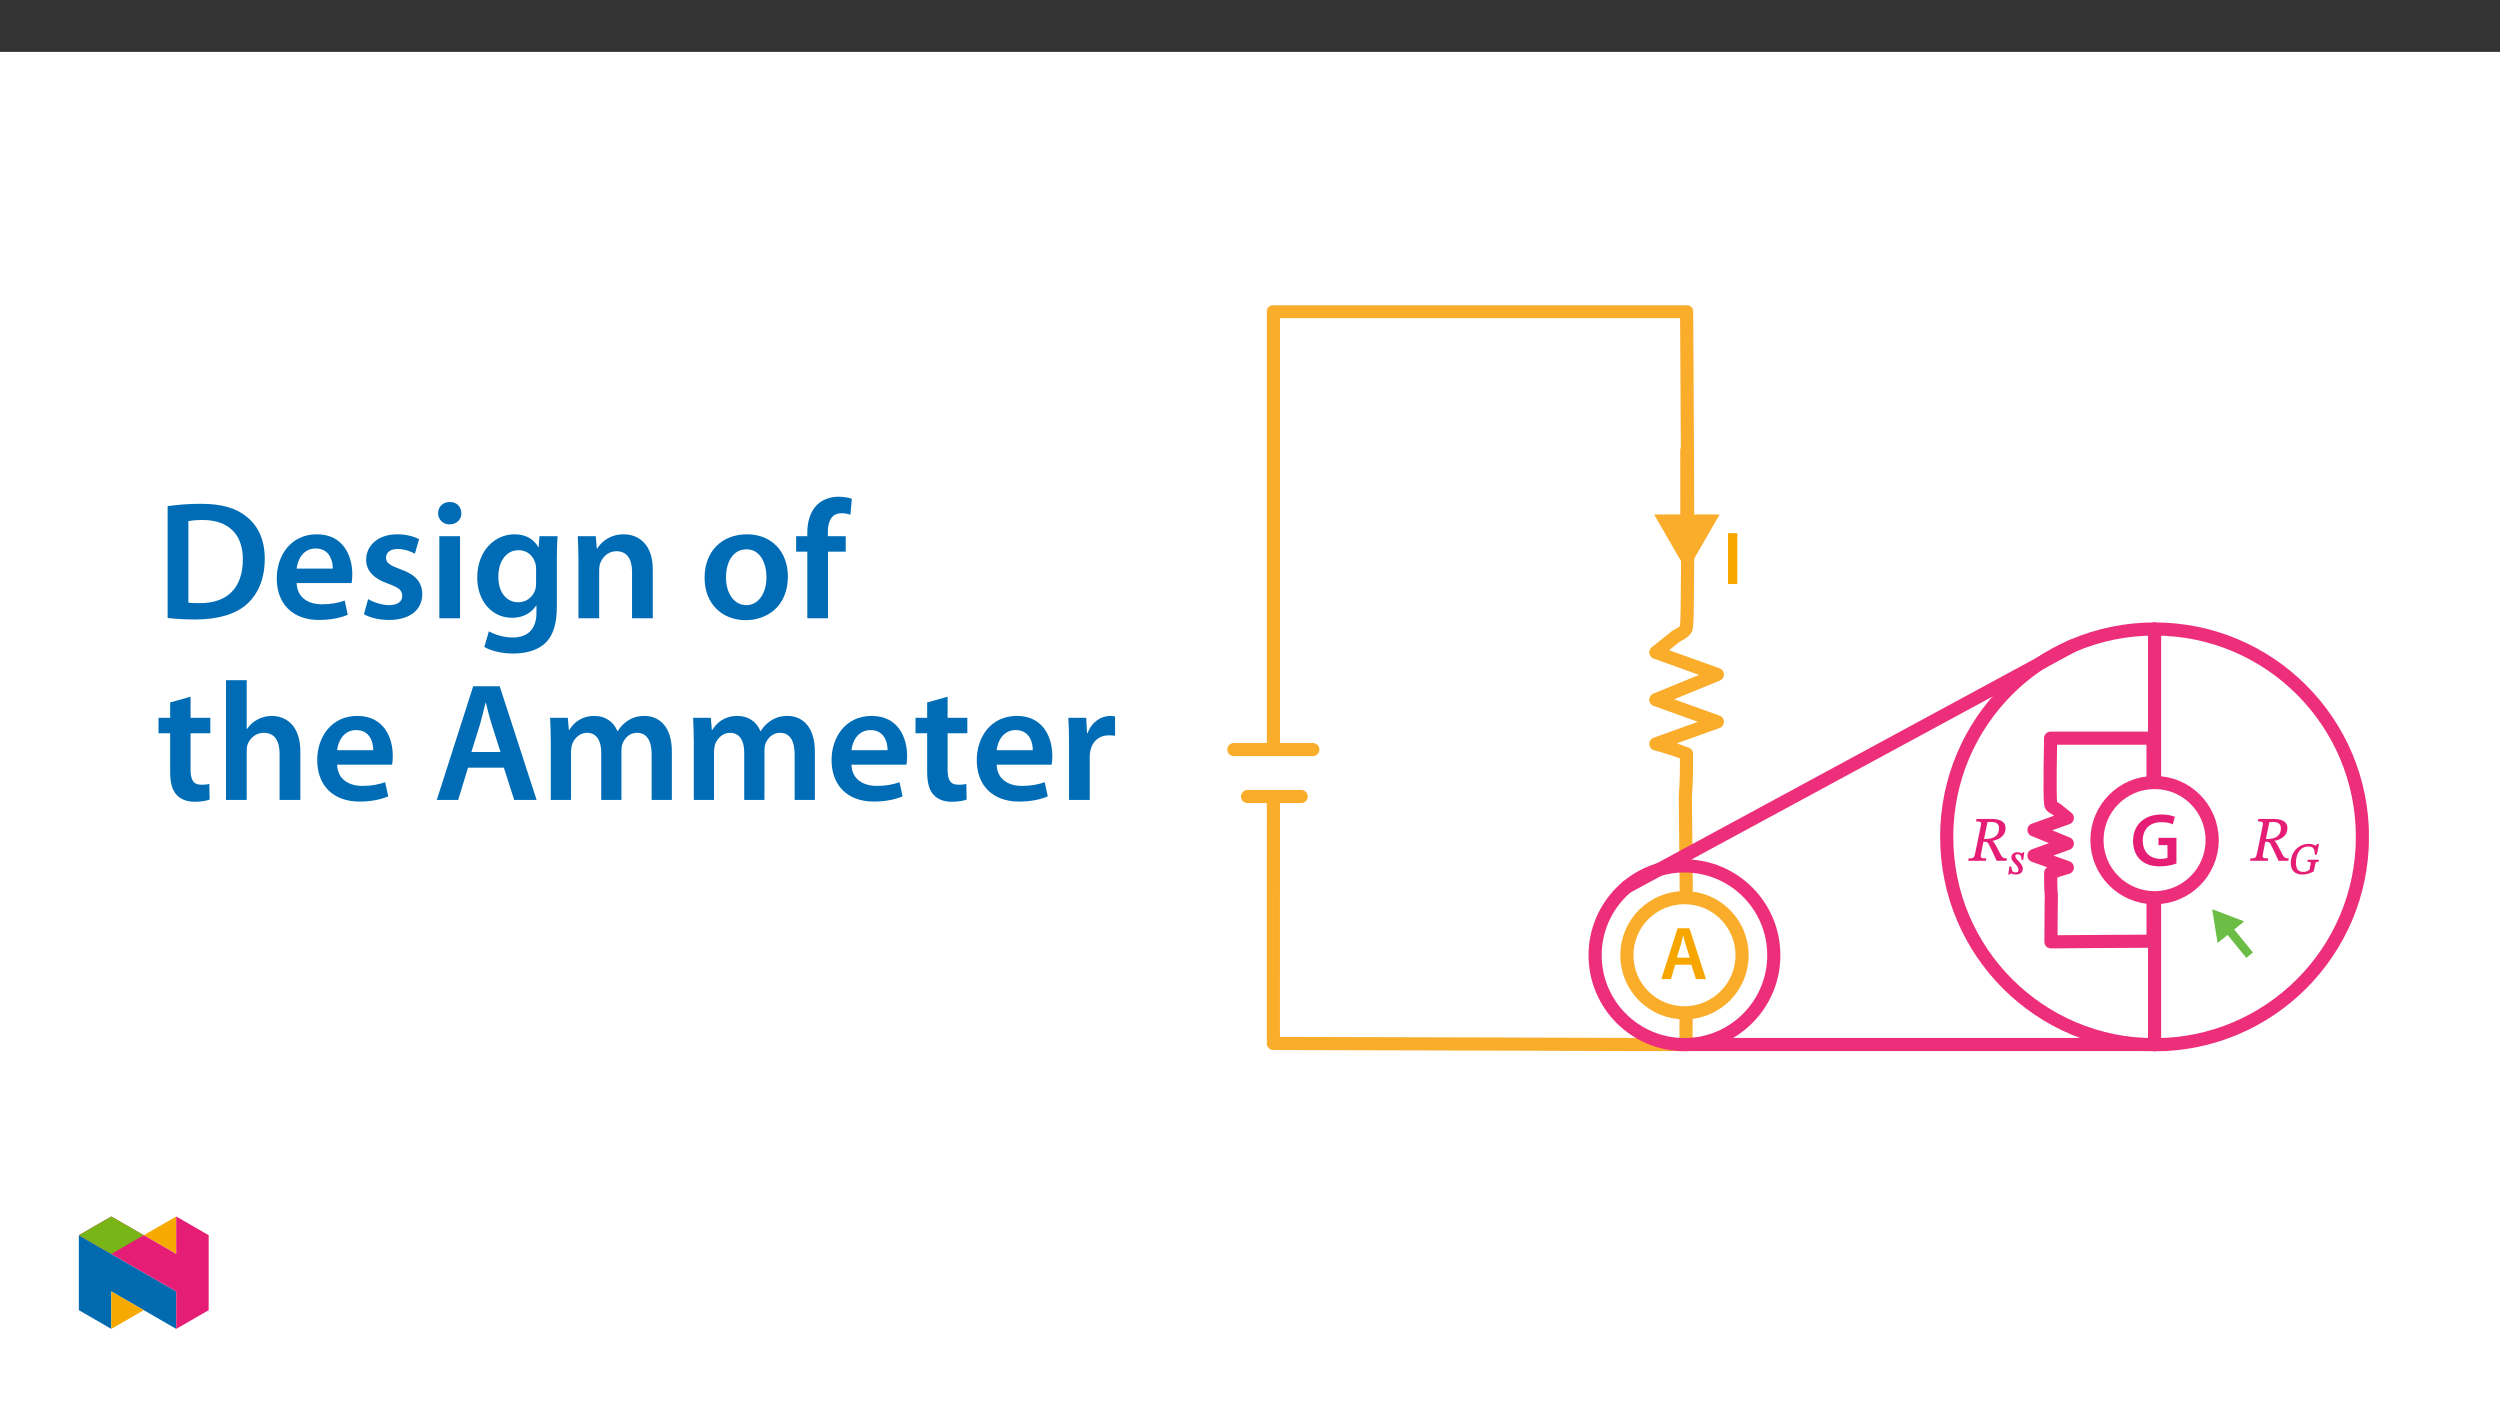 ﻿<?xml version="1.0" encoding="utf-8"?>
<svg xmlns="http://www.w3.org/2000/svg" xmlns:xlink="http://www.w3.org/1999/xlink" viewBox="0 0 960 540" version="1.1">
  <rect x="0" y="0" width="960" height="540" fill="#333333" stroke="none"/>
  <defs>
    <g>
      <symbol overflow="visible" id="glyph0-0">
        <path style="stroke:none;" d="M 0 0 L 14.484 0 L 14.484 -20.281 L 0 -20.281 Z M 7.25 -11.453 L 2.312 -18.844 L 12.172 -18.844 Z M 8.109 -10.141 L 13.047 -17.531 L 13.047 -2.75 Z M 2.312 -1.453 L 7.25 -8.844 L 12.172 -1.453 Z M 1.453 -17.531 L 6.375 -10.141 L 1.453 -2.75 Z M 1.453 -17.531 " />
      </symbol>
      <symbol overflow="visible" id="glyph0-1">
        <path style="stroke:none;" d="M 2.062 -19.531 L 2.062 0 L 5.625 0 L 5.625 -19.531 Z M 2.062 -19.531 " />
      </symbol>
      <symbol overflow="visible" id="glyph0-2">
        <path style="stroke:none;" d="M 12.141 -5.531 L 13.906 0 L 17.766 0 L 11.422 -19.531 L 6.875 -19.531 L 0.609 0 L 4.297 0 L 5.969 -5.531 Z M 6.547 -8.234 L 8.062 -13.047 C 8.375 -14.203 8.688 -15.562 8.984 -16.688 L 9.047 -16.688 C 9.328 -15.562 9.656 -14.234 10.031 -13.047 L 11.562 -8.234 Z M 6.547 -8.234 " />
      </symbol>
      <symbol overflow="visible" id="glyph0-3">
        <path style="stroke:none;" d="M 17.703 -10.781 L 10.812 -10.781 L 10.812 -7.969 L 14.266 -7.969 L 14.266 -3.078 C 13.797 -2.875 12.875 -2.703 11.562 -2.703 C 7.5 -2.703 4.781 -5.328 4.781 -9.766 C 4.781 -14.312 7.703 -16.781 11.891 -16.781 C 13.938 -16.781 15.25 -16.438 16.312 -15.938 L 17.094 -18.812 C 16.203 -19.25 14.312 -19.734 11.906 -19.734 C 5.453 -19.734 1.078 -15.797 1.047 -9.594 C 1.047 -6.641 2.031 -4.062 3.766 -2.406 C 5.625 -0.641 8.141 0.203 11.453 0.203 C 14.031 0.203 16.469 -0.438 17.703 -0.906 Z M 17.703 -10.781 " />
      </symbol>
      <symbol overflow="visible" id="glyph1-0">
        <path style="stroke:none;" d="M 7.781 -4.203 L 7.781 -4.594 C 7.781 -7.219 11.672 -9.109 11.672 -12.656 C 11.672 -15.172 9.516 -16.375 7.156 -16.375 C 4.703 -16.375 2.969 -14.875 2.969 -12.922 C 2.969 -11.781 3.5 -11.141 4.281 -11.141 C 4.859 -11.141 5.406 -11.547 5.406 -12.297 C 5.406 -13.219 4.906 -13.234 4.906 -14.031 C 4.906 -14.781 5.5 -15.25 6.938 -15.25 C 8.484 -15.25 9.375 -14.5 9.375 -12.578 C 9.375 -8.859 6.688 -7.969 6.688 -4.828 L 6.688 -4.109 L 7.781 -4.109 Z M 8.703 -1.25 C 8.703 -2 8.141 -2.797 7.297 -2.797 C 6.406 -2.797 5.797 -2.031 5.797 -1.25 C 5.797 -0.453 6.328 0.188 7.266 0.188 C 8.141 0.188 8.703 -0.484 8.703 -1.25 Z M 14.422 3.984 L 14.422 -19.188 L 0.172 -19.188 L 0.172 4.078 L 14.422 4.078 Z M 13.109 2.578 L 1.516 2.578 L 1.516 -17.734 L 13.047 -17.734 L 13.047 2.578 Z M 13.109 2.578 " />
      </symbol>
      <symbol overflow="visible" id="glyph1-1">
        <path style="stroke:none;" d="M 13.938 -12.641 C 13.938 -14.984 11.906 -16.094 8.531 -16.094 L 2.781 -16.094 L 2.609 -15.141 C 4.641 -15.141 4.703 -14.781 4.438 -13.453 L 2.312 -3.094 C 1.906 -1.062 1.625 -0.938 -0.234 -0.938 L -0.406 0 L 6.406 0 L 6.547 -0.938 C 4.391 -0.938 4.172 -1.094 4.594 -3.094 L 5.453 -7.297 L 5.938 -7.297 C 6.812 -7.297 7.047 -7.172 7.422 -6.5 C 8.172 -5.031 8.672 -4.078 10.531 0 L 14.281 0 L 14.453 -0.938 C 13.266 -0.938 12.734 -1.156 12.203 -2.125 C 10.219 -5.875 9.734 -7.109 8.859 -7.703 L 8.859 -7.656 C 10.922 -8.016 13.938 -9.234 13.938 -12.641 Z M 6.953 -14.859 C 7.516 -14.906 7.75 -14.922 8.375 -14.922 C 10.781 -14.922 11.422 -13.844 11.422 -12.531 C 11.422 -9.438 9.25 -8.484 6.359 -8.375 L 5.672 -8.406 L 7 -14.859 Z M 6.953 -14.859 " />
      </symbol>
      <symbol overflow="visible" id="glyph2-0">
        <path style="stroke:none;" d="M 5.547 -3.016 L 5.547 -3.281 C 5.547 -5.125 8.266 -6.438 8.266 -8.922 C 8.266 -10.688 6.656 -11.578 5 -11.578 C 3.297 -11.578 1.984 -10.484 1.984 -9.109 C 1.984 -8.312 2.453 -7.797 3 -7.797 C 3.391 -7.797 3.891 -8.156 3.891 -8.672 C 3.891 -9.312 3.531 -9.328 3.531 -9.891 C 3.531 -10.422 3.859 -10.672 4.859 -10.672 C 5.938 -10.672 6.453 -10.219 6.453 -8.875 C 6.453 -6.266 4.578 -5.641 4.578 -3.453 L 4.578 -2.875 L 5.547 -2.875 Z M 6.188 -0.953 C 6.188 -1.469 5.703 -2.078 5.109 -2.078 C 4.484 -2.078 3.953 -1.484 3.953 -0.953 C 3.953 -0.391 4.422 0.141 5.094 0.141 C 5.703 0.141 6.188 -0.406 6.188 -0.953 Z M 10.188 2.719 L 10.188 -13.547 L 0.016 -13.547 L 0.016 2.859 L 10.188 2.859 Z M 9.188 1.688 L 1.172 1.688 L 1.172 -12.406 L 9.031 -12.406 L 9.031 1.688 Z M 9.188 1.688 " />
      </symbol>
      <symbol overflow="visible" id="glyph2-1">
        <path style="stroke:none;" d="M 6.25 -8.375 L 5.891 -8.375 L 5.422 -7.906 L 5.438 -7.906 C 5.125 -8.062 4.656 -8.375 3.656 -8.375 C 2.406 -8.375 1.438 -7.562 1.438 -6.438 C 1.438 -4.469 4.141 -3.625 4.141 -1.625 C 4.141 -0.844 3.969 -0.656 3.062 -0.656 C 1.859 -0.641 1.578 -1.156 1.375 -2.906 L 0.703 -2.906 L 0.219 0.188 L 0.812 0.188 L 1.234 -0.266 C 1.453 -0.172 2.016 0.188 3.188 0.188 C 4.922 0.188 5.828 -0.797 5.828 -2.031 C 5.828 -4.141 2.953 -5.578 2.953 -6.797 C 2.953 -7.406 3.094 -7.594 3.719 -7.594 C 4.969 -7.594 5.281 -6.859 5.328 -5.453 L 5.984 -5.453 L 6.406 -8.375 Z M 6.25 -8.375 " />
      </symbol>
      <symbol overflow="visible" id="glyph2-2">
        <path style="stroke:none;" d="M 11.156 -5.5 L 6.984 -5.5 L 6.828 -4.703 C 8.281 -4.703 8.266 -4.594 8.016 -3.375 L 7.672 -1.609 C 6.969 -1.109 6.328 -0.828 5.297 -0.828 C 3.234 -0.828 2.484 -2 2.484 -4.5 C 2.5 -8.391 4.609 -10.594 7.203 -10.594 C 8.938 -10.594 9.75 -9.828 9.688 -7.438 L 10.5 -7.438 L 11.328 -11.578 L 10.641 -11.578 C 10.328 -11.156 10.266 -10.969 10.016 -10.969 C 9.562 -10.969 9.141 -11.594 7.359 -11.594 C 3.969 -11.594 0.484 -8.984 0.484 -4.094 C 0.484 -1.922 1.641 0.188 4.891 0.188 C 6.672 0.188 7.891 -0.281 9.297 -1.016 L 9.828 -3.547 C 10.031 -4.594 10.109 -4.703 11.172 -4.703 L 11.312 -5.5 Z M 11.156 -5.5 " />
      </symbol>
      <symbol overflow="visible" id="glyph3-0">
        <path style="stroke:none;" d="M 0 0 L 32.375 0 L 32.375 -45.328 L 0 -45.328 Z M 16.188 -25.578 L 5.188 -42.094 L 27.188 -42.094 Z M 18.125 -22.656 L 29.141 -39.172 L 29.141 -6.156 Z M 5.188 -3.234 L 16.188 -19.75 L 27.188 -3.234 Z M 3.234 -39.172 L 14.25 -22.656 L 3.234 -6.156 Z M 3.234 -39.172 " />
      </symbol>
      <symbol overflow="visible" id="glyph3-1">
        <path style="stroke:none;" d="M 4.594 -0.125 C 7.25 0.188 10.75 0.453 15.344 0.453 C 23.828 0.453 30.75 -1.547 35.094 -5.5 C 39.234 -9.266 41.891 -15.016 41.891 -22.859 C 41.891 -30.234 39.297 -35.484 35.031 -38.922 C 31.016 -42.281 25.453 -43.969 17.281 -43.969 C 12.562 -43.969 8.156 -43.578 4.594 -43.062 Z M 12.562 -37.297 C 13.734 -37.562 15.469 -37.75 18 -37.75 C 27.969 -37.75 33.547 -32.188 33.469 -22.594 C 33.469 -11.531 27.328 -5.766 16.969 -5.828 C 15.344 -5.828 13.656 -5.828 12.562 -6.016 Z M 12.562 -37.297 " />
      </symbol>
      <symbol overflow="visible" id="glyph3-2">
        <path style="stroke:none;" d="M 31.016 -13.531 C 31.141 -14.25 31.281 -15.406 31.281 -16.906 C 31.281 -23.828 27.906 -32.25 17.672 -32.25 C 7.578 -32.25 2.266 -24.016 2.266 -15.281 C 2.266 -5.641 8.281 0.641 18.516 0.641 C 23.047 0.641 26.812 -0.188 29.531 -1.359 L 28.359 -6.797 C 25.906 -5.953 23.312 -5.375 19.625 -5.375 C 14.5 -5.375 10.094 -7.828 9.906 -13.531 Z M 9.906 -19.094 C 10.234 -22.344 12.297 -26.812 17.219 -26.812 C 22.531 -26.812 23.828 -22.016 23.766 -19.094 Z M 9.906 -19.094 " />
      </symbol>
      <symbol overflow="visible" id="glyph3-3">
        <path style="stroke:none;" d="M 2.328 -1.547 C 4.656 -0.266 8.094 0.641 11.906 0.641 C 20.266 0.641 24.734 -3.5 24.734 -9.266 C 24.672 -13.922 22.078 -16.828 16.312 -18.844 C 12.297 -20.328 10.812 -21.234 10.812 -23.25 C 10.812 -25.188 12.375 -26.609 15.219 -26.609 C 18 -26.609 20.594 -25.578 21.891 -24.797 L 23.5 -30.375 C 21.625 -31.406 18.578 -32.25 15.094 -32.25 C 7.766 -32.25 3.172 -27.969 3.172 -22.406 C 3.172 -18.641 5.703 -15.281 11.844 -13.203 C 15.734 -11.781 17.031 -10.75 17.031 -8.609 C 17.031 -6.547 15.469 -5.047 11.984 -5.047 C 9.125 -5.047 5.703 -6.281 3.953 -7.375 Z M 2.328 -1.547 " />
      </symbol>
      <symbol overflow="visible" id="glyph3-4">
        <path style="stroke:none;" d="M 12.234 0 L 12.234 -31.531 L 4.281 -31.531 L 4.281 0 Z M 8.281 -44.672 C 5.641 -44.672 3.812 -42.797 3.812 -40.344 C 3.812 -38.016 5.562 -36.062 8.219 -36.062 C 11 -36.062 12.75 -38.016 12.75 -40.344 C 12.688 -42.797 11 -44.672 8.281 -44.672 Z M 8.281 -44.672 " />
      </symbol>
      <symbol overflow="visible" id="glyph3-5">
        <path style="stroke:none;" d="M 32.828 -22.469 C 32.828 -26.812 32.953 -29.391 33.094 -31.531 L 26.156 -31.531 L 25.828 -27.328 L 25.703 -27.328 C 24.219 -29.922 21.438 -32.25 16.578 -32.25 C 9 -32.25 2.266 -25.969 2.266 -15.609 C 2.266 -6.672 7.828 -0.188 15.672 -0.188 C 19.875 -0.188 23.047 -2.078 24.859 -4.859 L 25 -4.859 L 25 -2.141 C 25 4.656 21.109 7.375 15.922 7.375 C 12.109 7.375 8.734 6.156 6.734 4.984 L 4.984 11 C 7.703 12.625 11.984 13.531 16 13.531 C 20.328 13.531 24.922 12.625 28.172 9.719 C 31.469 6.734 32.828 2 32.828 -4.594 Z M 24.859 -13.797 C 24.859 -12.891 24.797 -11.781 24.547 -11 C 23.641 -8.094 21.047 -6.156 18.062 -6.156 C 13.078 -6.156 10.359 -10.484 10.359 -15.859 C 10.359 -22.281 13.656 -26.156 18.125 -26.156 C 21.5 -26.156 23.766 -23.953 24.609 -21.047 C 24.797 -20.391 24.859 -19.688 24.859 -18.906 Z M 24.859 -13.797 " />
      </symbol>
      <symbol overflow="visible" id="glyph3-6">
        <path style="stroke:none;" d="M 4.281 0 L 12.234 0 L 12.234 -18.578 C 12.234 -19.484 12.375 -20.469 12.625 -21.109 C 13.469 -23.5 15.672 -25.766 18.844 -25.766 C 23.188 -25.766 24.859 -22.344 24.859 -17.812 L 24.859 0 L 32.828 0 L 32.828 -18.719 C 32.828 -28.688 27.125 -32.25 21.625 -32.25 C 16.375 -32.25 12.953 -29.266 11.531 -26.812 L 11.328 -26.812 L 10.938 -31.531 L 4.016 -31.531 C 4.141 -28.812 4.281 -25.766 4.281 -22.141 Z M 4.281 0 " />
      </symbol>
      <symbol overflow="visible" id="glyph3-7">
        <path style="stroke:none;" d="M 18.578 -32.25 C 9.062 -32.25 2.266 -25.906 2.266 -15.547 C 2.266 -5.375 9.188 0.719 18.062 0.719 C 26.094 0.719 34.25 -4.469 34.25 -16.062 C 34.25 -25.641 27.969 -32.25 18.578 -32.25 Z M 18.391 -26.484 C 23.828 -26.484 26.031 -20.781 26.031 -15.859 C 26.031 -9.453 22.859 -5.047 18.328 -5.047 C 13.531 -5.047 10.484 -9.641 10.484 -15.734 C 10.484 -20.984 12.75 -26.484 18.391 -26.484 Z M 18.391 -26.484 " />
      </symbol>
      <symbol overflow="visible" id="glyph3-8">
        <path style="stroke:none;" d="M 13.141 0 L 13.141 -25.578 L 19.938 -25.578 L 19.938 -31.531 L 13.078 -31.531 L 13.078 -33.156 C 13.078 -37.031 14.375 -40.344 18.328 -40.344 C 19.812 -40.344 20.844 -40.078 21.75 -39.75 L 22.281 -45.906 C 21.047 -46.297 19.359 -46.688 17.219 -46.688 C 14.438 -46.688 11.328 -45.844 9 -43.641 C 6.281 -41.047 5.188 -36.969 5.188 -32.891 L 5.188 -31.531 L 0.906 -31.531 L 0.906 -25.578 L 5.188 -25.578 L 5.188 0 Z M 13.141 0 " />
      </symbol>
      <symbol overflow="visible" id="glyph3-9">
        <path style="stroke:none;" d="M 5.562 -37.422 L 5.562 -31.531 L 1.094 -31.531 L 1.094 -25.578 L 5.562 -25.578 L 5.562 -10.75 C 5.562 -6.609 6.344 -3.688 8.094 -1.875 C 9.578 -0.266 11.984 0.719 14.953 0.719 C 17.422 0.719 19.547 0.328 20.719 -0.125 L 20.594 -6.156 C 19.688 -5.891 18.906 -5.828 17.484 -5.828 C 14.438 -5.828 13.406 -7.766 13.406 -11.656 L 13.406 -25.578 L 20.984 -25.578 L 20.984 -31.531 L 13.406 -31.531 L 13.406 -39.625 Z M 5.562 -37.422 " />
      </symbol>
      <symbol overflow="visible" id="glyph3-10">
        <path style="stroke:none;" d="M 4.281 0 L 12.234 0 L 12.234 -18.906 C 12.234 -19.75 12.297 -20.594 12.562 -21.297 C 13.469 -23.703 15.672 -25.766 18.781 -25.766 C 23.188 -25.766 24.859 -22.281 24.859 -17.734 L 24.859 0 L 32.828 0 L 32.828 -18.578 C 32.828 -28.688 27.188 -32.25 21.828 -32.25 C 19.812 -32.25 17.938 -31.734 16.312 -30.828 C 14.703 -29.984 13.344 -28.75 12.375 -27.266 L 12.234 -27.266 L 12.234 -45.969 L 4.281 -45.969 Z M 4.281 0 " />
      </symbol>
      <symbol overflow="visible" id="glyph3-11">
        <path style="stroke:none;" d="M 27.125 -12.375 L 31.078 0 L 39.688 0 L 25.516 -43.641 L 15.344 -43.641 L 1.359 0 L 9.578 0 L 13.344 -12.375 Z M 14.641 -18.391 L 18 -29.141 C 18.719 -31.734 19.422 -34.766 20.078 -37.297 L 20.203 -37.297 C 20.844 -34.766 21.562 -31.797 22.406 -29.141 L 25.828 -18.391 Z M 14.641 -18.391 " />
      </symbol>
      <symbol overflow="visible" id="glyph3-12">
        <path style="stroke:none;" d="M 4.281 0 L 12.047 0 L 12.047 -18.641 C 12.047 -19.547 12.172 -20.469 12.438 -21.297 C 13.203 -23.438 15.219 -25.766 18.188 -25.766 C 21.891 -25.766 23.641 -22.656 23.641 -18.266 L 23.641 0 L 31.406 0 L 31.406 -18.906 C 31.406 -19.812 31.531 -20.844 31.797 -21.562 C 32.641 -23.828 34.641 -25.766 37.359 -25.766 C 41.188 -25.766 43 -22.656 43 -17.422 L 43 0 L 50.766 0 L 50.766 -18.578 C 50.766 -28.688 45.453 -32.25 40.281 -32.25 C 37.625 -32.25 35.609 -31.594 33.797 -30.375 C 32.375 -29.469 31.078 -28.172 29.984 -26.422 L 29.844 -26.422 C 28.484 -29.922 25.25 -32.25 21.109 -32.25 C 15.734 -32.25 12.891 -29.328 11.391 -26.875 L 11.203 -26.875 L 10.812 -31.531 L 4.016 -31.531 C 4.141 -28.812 4.281 -25.766 4.281 -22.141 Z M 4.281 0 " />
      </symbol>
      <symbol overflow="visible" id="glyph3-13">
        <path style="stroke:none;" d="M 4.281 0 L 12.234 0 L 12.234 -16.375 C 12.234 -17.219 12.297 -18.062 12.438 -18.781 C 13.141 -22.406 15.797 -24.797 19.547 -24.797 C 20.531 -24.797 21.234 -24.734 21.953 -24.609 L 21.953 -32.047 C 21.297 -32.188 20.844 -32.25 20.078 -32.25 C 16.641 -32.25 12.953 -29.984 11.391 -25.578 L 11.203 -25.578 L 10.875 -31.531 L 4.016 -31.531 C 4.203 -28.75 4.281 -25.641 4.281 -21.375 Z M 4.281 0 " />
      </symbol>
    </g>
    <clipPath id="clip1">
      <path d="M 644 398 L 835 398 L 835 403.617 L 644 403.617 Z M 644 398 " />
    </clipPath>
    <clipPath id="clip2">
      <path d="M 486 117.227 L 662 117.227 L 662 403.617 L 486 403.617 Z M 486 117.227 " />
    </clipPath>
    <clipPath id="clip3">
      <path d="M 471.32 285 L 507 285 L 507 291 L 471.32 291 Z M 471.32 285 " />
    </clipPath>
    <clipPath id="clip4">
      <path d="M 610 329 L 684 329 L 684 403.617 L 610 403.617 Z M 610 329 " />
    </clipPath>
    <clipPath id="clip5">
      <path d="M 745 239 L 909.648 239 L 909.648 403.617 L 745 403.617 Z M 745 239 " />
    </clipPath>
    <clipPath id="clip6">
      <path d="M 824 239 L 830 239 L 830 403.617 L 824 403.617 Z M 824 239 " />
    </clipPath>
    <clipPath id="clip7">
      <path d="M 808 309 L 909.648 309 L 909.648 403.617 L 808 403.617 Z M 808 309 " />
    </clipPath>
    <clipPath id="clip8">
      <path d="M 30.277 474 L 68 474 L 68 510.301 L 30.277 510.301 Z M 30.277 474 " />
    </clipPath>
    <clipPath id="clip9">
      <path d="M 42 495 L 56 495 L 56 510.301 L 42 510.301 Z M 42 495 " />
    </clipPath>
    <clipPath id="clip10">
      <path d="M 55 467.125 L 68 467.125 L 68 482 L 55 482 Z M 55 467.125 " />
    </clipPath>
    <clipPath id="clip11">
      <path d="M 30.277 467.125 L 80.133 467.125 L 80.133 510.301 L 30.277 510.301 Z M 30.277 467.125 " />
    </clipPath>
    <clipPath id="clip12">
      <path d="M 30.277 467.125 L 56 467.125 L 56 482 L 30.277 482 Z M 30.277 467.125 " />
    </clipPath>
  </defs>
  <g id="surface1">
    <path style=" stroke:none;fill-rule:nonzero;fill:rgb(100%,100%,100%);fill-opacity:1;" d="M 0 559.926 L 960 559.926 L 960 19.926 L 0 19.926 Z M 0 559.926 " />
    <g clip-path="url(#clip1)" clip-rule="nonzero">
      <path style="fill:none;stroke-width:6.121;stroke-linecap:round;stroke-linejoin:round;stroke:rgb(92.899%,17.999%,47.8%);stroke-opacity:1;stroke-miterlimit:4;" d="M -0.001 0 L 223.563 0 " transform="matrix(0.825,0,0,-0.825,647.337,401.094)" />
    </g>
    <g clip-path="url(#clip2)" clip-rule="nonzero">
      <path style="fill:none;stroke-width:6.121;stroke-linecap:round;stroke-linejoin:round;stroke:rgb(98%,67.499%,16.899%);stroke-opacity:1;stroke-miterlimit:4;" d="M 0.002 0.001 C -0.012 -38.678 -0.012 -76.527 -0.012 -114.941 C 23.15 -114.941 192.059 -115.505 192.059 -115.505 C 192.059 -96.862 192.059 -78.219 192.325 -59.438 L 191.733 0.096 C 192.296 6.875 192.296 13.091 192.296 19.866 C 187.777 21.562 182.693 23.259 178.003 24.481 C 186.36 27.485 181.911 23.282 178.003 24.481 L 203.079 33.483 L 206.652 34.766 L 181.575 43.768 L 178.003 45.052 L 203.065 55.333 L 206.652 56.802 L 181.575 65.803 L 178.003 67.087 L 187.407 74.606 C 189.473 75.795 192.296 76.927 192.296 79.187 C 193.429 86.531 192.325 225.725 192.325 225.725 L 0.002 225.725 L 0.002 22.993 " transform="matrix(0.825,0,0,-0.825,488.983,305.86)" />
    </g>
    <path style="fill:none;stroke-width:6.121;stroke-linecap:round;stroke-linejoin:round;stroke:rgb(92.899%,17.999%,47.8%);stroke-opacity:1;stroke-miterlimit:4;" d="M 0.002 0.001 C -12.548 0.001 -47.532 -0.307 -47.532 -0.307 C -47.532 9.794 -47.352 21.084 -47.352 21.084 C -47.66 24.756 -47.66 28.12 -47.66 31.796 C -45.21 32.71 -42.453 33.629 -39.913 34.293 C -44.443 35.918 -42.031 33.644 -39.913 34.293 L -53.501 39.173 L -55.434 39.864 L -41.851 44.744 L -39.913 45.436 L -53.492 51.007 L -55.434 51.803 L -41.851 56.683 L -39.913 57.375 L -45.007 61.449 C -46.129 62.094 -47.66 62.705 -47.66 63.932 C -48.271 67.907 -47.674 94.504 -47.674 94.504 L -0.008 94.504 C -0.008 94.504 0.002 20.814 0.002 0.001 Z M 0.002 0.001 " transform="matrix(0.825,0,0,-0.825,826.776,361.419)" />
    <g clip-path="url(#clip3)" clip-rule="nonzero">
      <path style="fill:none;stroke-width:6.121;stroke-linecap:round;stroke-linejoin:round;stroke:rgb(98%,67.499%,16.899%);stroke-opacity:1;stroke-miterlimit:4;" d="M 0.002 -0.001 L -36.725 -0.001 " transform="matrix(0.825,0,0,-0.825,504.123,287.835)" />
    </g>
    <path style="fill:none;stroke-width:6.121;stroke-linecap:round;stroke-linejoin:round;stroke:rgb(98%,67.499%,16.899%);stroke-opacity:1;stroke-miterlimit:4;" d="M 0 0.001 L -24.963 0.001 " transform="matrix(0.825,0,0,-0.825,499.652,305.86)" />
    <path style=" stroke:none;fill-rule:nonzero;fill:rgb(100%,100%,100%);fill-opacity:1;" d="M 646.836 344.691 C 659.043 344.691 668.941 354.586 668.941 366.797 C 668.941 379.004 659.043 388.898 646.836 388.898 C 634.625 388.898 624.73 379.004 624.73 366.797 C 624.73 354.586 634.625 344.691 646.836 344.691 " />
    <path style="fill:none;stroke-width:6.121;stroke-linecap:round;stroke-linejoin:round;stroke:rgb(98%,67.499%,16.899%);stroke-opacity:1;stroke-miterlimit:4;" d="M 0.002 -0.001 C 14.807 -0.001 26.813 -12.002 26.813 -26.812 C 26.813 -41.617 14.807 -53.618 0.002 -53.618 C -14.808 -53.618 -26.809 -41.617 -26.809 -26.812 C -26.809 -12.002 -14.808 -0.001 0.002 -0.001 Z M 0.002 -0.001 " transform="matrix(0.825,0,0,-0.825,646.834,344.691)" />
    <g clip-path="url(#clip4)" clip-rule="nonzero">
      <path style="fill:none;stroke-width:6.121;stroke-linecap:round;stroke-linejoin:round;stroke:rgb(92.899%,17.999%,47.8%);stroke-opacity:1;stroke-miterlimit:4;" d="M 0.002 -0 C 22.97 -0 41.585 -18.62 41.585 -41.588 C 41.585 -64.557 22.97 -83.176 0.002 -83.176 C -22.967 -83.176 -41.586 -64.557 -41.586 -41.588 C -41.586 -18.62 -22.967 -0 0.002 -0 Z M 0.002 -0 " transform="matrix(0.825,0,0,-0.825,646.834,332.507)" />
    </g>
    <g clip-path="url(#clip5)" clip-rule="nonzero">
      <path style="fill:none;stroke-width:6.121;stroke-linecap:round;stroke-linejoin:round;stroke:rgb(92.899%,17.999%,47.8%);stroke-opacity:1;stroke-miterlimit:4;" d="M -0.001 0.002 C 53.436 0.002 96.753 -43.315 96.753 -96.752 C 96.753 -150.184 53.436 -193.501 -0.001 -193.501 C -53.433 -193.501 -96.75 -150.184 -96.75 -96.752 C -96.75 -43.315 -53.433 0.002 -0.001 0.002 Z M -0.001 0.002 " transform="matrix(0.825,0,0,-0.825,827.352,241.541)" />
    </g>
    <path style="fill:none;stroke-width:6.121;stroke-linecap:round;stroke-linejoin:round;stroke:rgb(98%,67.499%,16.899%);stroke-opacity:1;stroke-miterlimit:4;" d="M -0.001 0 L -0.001 -34.159 " transform="matrix(0.825,0,0,-0.825,647.759,173.078)" />
    <path style=" stroke:none;fill-rule:nonzero;fill:rgb(98%,67.499%,16.899%);fill-opacity:1;" d="M 635.176 197.562 L 647.758 219.352 L 660.34 197.562 Z M 635.176 197.562 " />
    <path style="fill:none;stroke-width:6.121;stroke-linecap:round;stroke-linejoin:round;stroke:rgb(92.899%,17.999%,47.8%);stroke-opacity:1;stroke-miterlimit:4;" d="M 0.002 -0 L 207.22 112.142 " transform="matrix(0.825,0,0,-0.825,624.729,340.586)" />
    <g clip-path="url(#clip6)" clip-rule="nonzero">
      <path style="fill:none;stroke-width:6.121;stroke-linecap:round;stroke-linejoin:round;stroke:rgb(92.899%,17.999%,47.8%);stroke-opacity:1;stroke-miterlimit:4;" d="M -0.001 0.002 L -0.001 -193.515 " transform="matrix(0.825,0,0,-0.825,827.352,241.541)" />
    </g>
    <path style=" stroke:none;fill-rule:nonzero;fill:rgb(100%,100%,100%);fill-opacity:1;" d="M 827.352 300.48 C 839.562 300.48 849.457 310.379 849.457 322.586 C 849.457 334.793 839.562 344.691 827.352 344.691 C 815.145 344.691 805.246 334.793 805.246 322.586 C 805.246 310.379 815.145 300.48 827.352 300.48 " />
    <path style="fill:none;stroke-width:6.121;stroke-linecap:round;stroke-linejoin:round;stroke:rgb(92.899%,17.999%,47.8%);stroke-opacity:1;stroke-miterlimit:4;" d="M -0.001 -0.001 C 14.809 -0.001 26.81 -12.006 26.81 -26.811 C 26.81 -41.617 14.809 -53.622 -0.001 -53.622 C -14.806 -53.622 -26.812 -41.617 -26.812 -26.811 C -26.812 -12.006 -14.806 -0.001 -0.001 -0.001 Z M -0.001 -0.001 " transform="matrix(0.825,0,0,-0.825,827.352,300.48)" />
    <g clip-path="url(#clip7)" clip-rule="nonzero">
      <path style="fill:none;stroke-width:4;stroke-linecap:butt;stroke-linejoin:miter;stroke:rgb(42.4%,74.1%,27.1%);stroke-opacity:1;stroke-miterlimit:10;" d="M 0.001 -0.001 L -10.208 12.521 " transform="matrix(0.825,0,0,-0.825,863.858,366.796)" />
    </g>
    <path style=" stroke:none;fill-rule:nonzero;fill:rgb(42.4%,74.1%,27.1%);fill-opacity:1;" d="M 861.754 353.809 L 849.457 349.137 L 851.559 362.121 Z M 861.754 353.809 " />
    <g style="fill:rgb(96.863%,65.099%,0%);fill-opacity:1;">
      <use xlink:href="#glyph0-1" x="661.492" y="224.259" />
    </g>
    <g style="fill:rgb(96.863%,65.099%,0%);fill-opacity:1;">
      <use xlink:href="#glyph0-2" x="637.333" y="375.98" />
    </g>
    <g style="fill:rgb(89.803%,11.374%,45.49%);fill-opacity:1;">
      <use xlink:href="#glyph1-1" x="756.197" y="330.56" />
    </g>
    <g style="fill:rgb(89.803%,11.374%,45.49%);fill-opacity:1;">
      <use xlink:href="#glyph2-1" x="770.934" y="335.634" />
    </g>
    <g style="fill:rgb(89.803%,11.374%,45.49%);fill-opacity:1;">
      <use xlink:href="#glyph0-3" x="818.045" y="332.493" />
    </g>
    <g style="fill:rgb(89.803%,11.374%,45.49%);fill-opacity:1;">
      <use xlink:href="#glyph1-1" x="864.432" y="330.56" />
    </g>
    <g style="fill:rgb(89.803%,11.374%,45.49%);fill-opacity:1;">
      <use xlink:href="#glyph2-2" x="879.169" y="335.634" />
    </g>
    <g style="fill:rgb(0%,42.354%,71.373%);fill-opacity:1;">
      <use xlink:href="#glyph3-1" x="59.776" y="237.425" />
      <use xlink:href="#glyph3-2" x="104.005" y="237.425" />
      <use xlink:href="#glyph3-3" x="137.42" y="237.425" />
      <use xlink:href="#glyph3-4" x="164.424" y="237.425" />
      <use xlink:href="#glyph3-5" x="181.001" y="237.425" />
    </g>
    <g style="fill:rgb(0%,42.354%,71.373%);fill-opacity:1;">
      <use xlink:href="#glyph3-6" x="217.848" y="237.425" />
    </g>
    <g style="fill:rgb(0%,42.354%,71.373%);fill-opacity:1;">
      <use xlink:href="#glyph3-7" x="268.294" y="237.425" />
      <use xlink:href="#glyph3-8" x="304.817" y="237.425" />
    </g>
    <g style="fill:rgb(0%,42.354%,71.373%);fill-opacity:1;">
      <use xlink:href="#glyph3-9" x="59.776" y="307.163" />
      <use xlink:href="#glyph3-10" x="82.506" y="307.163" />
      <use xlink:href="#glyph3-2" x="119.547" y="307.163" />
    </g>
    <g style="fill:rgb(0%,42.354%,71.373%);fill-opacity:1;">
      <use xlink:href="#glyph3-11" x="166.366" y="307.163" />
    </g>
    <g style="fill:rgb(0%,42.354%,71.373%);fill-opacity:1;">
      <use xlink:href="#glyph3-12" x="207.228" y="307.163" />
      <use xlink:href="#glyph3-12" x="262.142" y="307.163" />
      <use xlink:href="#glyph3-2" x="317.056" y="307.163" />
      <use xlink:href="#glyph3-9" x="350.471" y="307.163" />
    </g>
    <g style="fill:rgb(0%,42.354%,71.373%);fill-opacity:1;">
      <use xlink:href="#glyph3-2" x="372.812" y="307.163" />
      <use xlink:href="#glyph3-13" x="406.227" y="307.163" />
    </g>
    <g clip-path="url(#clip8)" clip-rule="nonzero">
      <path style=" stroke:none;fill-rule:nonzero;fill:rgb(0.8%,42%,68.999%);fill-opacity:1;" d="M 30.277 503.105 L 42.738 510.301 L 42.738 495.91 L 67.668 510.301 L 67.668 495.91 L 30.277 474.32 Z M 30.277 503.105 " />
    </g>
    <g clip-path="url(#clip9)" clip-rule="nonzero">
      <path style=" stroke:none;fill-rule:nonzero;fill:rgb(96.1%,66.699%,0%);fill-opacity:1;" d="M 42.738 510.301 L 55.203 503.105 L 42.738 495.91 Z M 42.738 510.301 " />
    </g>
    <g clip-path="url(#clip10)" clip-rule="nonzero">
      <path style=" stroke:none;fill-rule:nonzero;fill:rgb(96.1%,66.699%,0%);fill-opacity:1;" d="M 67.668 467.125 L 55.203 474.32 L 67.668 481.516 Z M 67.668 467.125 " />
    </g>
    <g clip-path="url(#clip11)" clip-rule="nonzero">
      <path style=" stroke:none;fill-rule:nonzero;fill:rgb(89.799%,11.4%,45.499%);fill-opacity:1;" d="M 67.668 467.125 L 67.668 481.516 L 42.738 467.125 L 30.277 474.32 L 67.668 495.91 L 67.668 510.301 L 80.133 503.105 L 80.133 474.32 Z M 67.668 467.125 " />
    </g>
    <g clip-path="url(#clip12)" clip-rule="nonzero">
      <path style=" stroke:none;fill-rule:nonzero;fill:rgb(47.099%,70.999%,9%);fill-opacity:1;" d="M 42.738 467.125 L 30.277 474.32 L 42.738 481.516 L 55.203 474.32 Z M 42.738 467.125 " />
    </g>
  </g>
</svg>